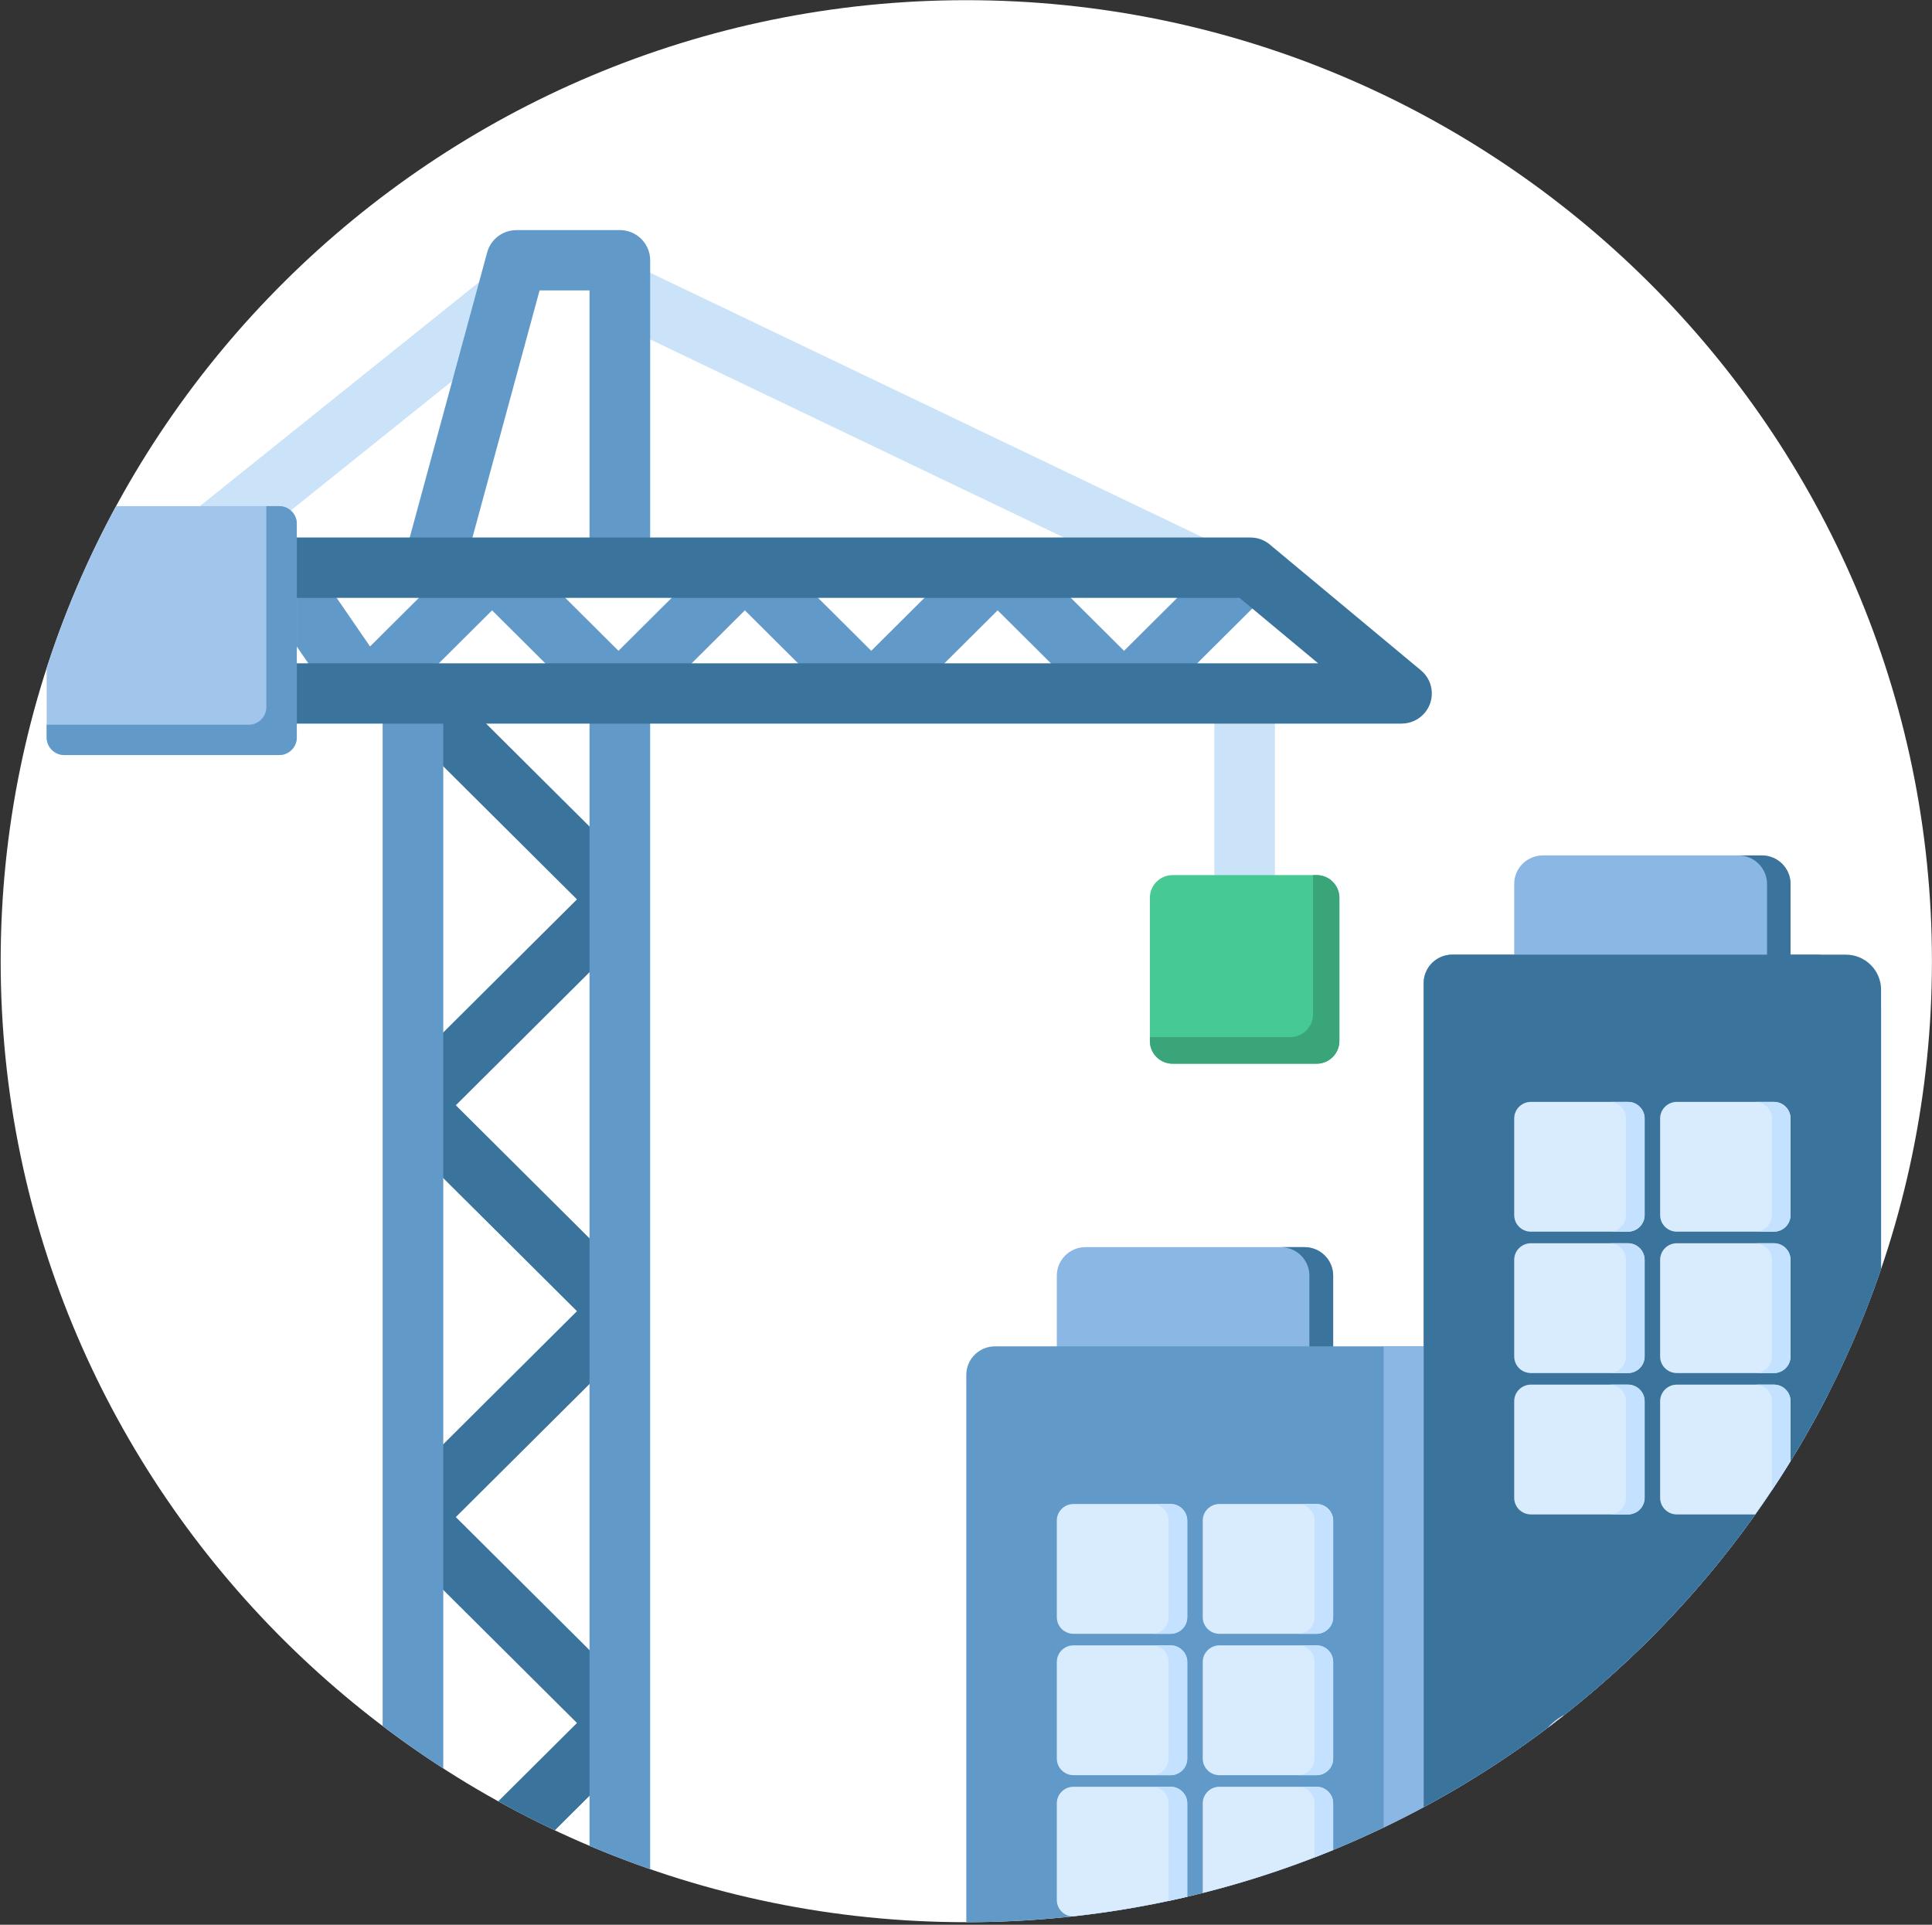 <svg width="267" height="266" viewBox="0 0 267 266" fill="none" xmlns="http://www.w3.org/2000/svg">
<rect x="0" y="0" width="267" height="266" fill="#333333" stroke="none"/>
<g clip-path="url(#clip0_1_317)">
<path d="M0.093 132.839C0.093 59.488 60.191 0.025 133.542 0.025V0.025C206.893 0.025 266.991 59.488 266.991 132.839V132.839C266.991 206.19 206.893 265.652 133.542 265.652V265.652C60.191 265.652 0.093 206.19 0.093 132.839V132.839Z" fill="white"/>
<path fill-rule="evenodd" clip-rule="evenodd" d="M150.002 172.357H180.292C182.464 172.357 184.242 174.126 184.242 176.289V190.245C184.242 191.11 183.531 191.817 182.662 191.817H146.841C146.407 191.817 146.051 191.464 146.051 191.031V176.289C146.051 174.126 147.829 172.357 150.002 172.357V172.357Z" fill="#8BB7E4"/>
<path fill-rule="evenodd" clip-rule="evenodd" d="M177.006 172.357H180.292C182.465 172.357 184.242 174.126 184.242 176.289V190.245C184.242 191.109 183.532 191.817 182.662 191.817H179.376C180.245 191.817 180.956 191.11 180.956 190.245V176.289C180.956 174.126 179.178 172.357 177.006 172.357Z" fill="#3A739B"/>
<path fill-rule="evenodd" clip-rule="evenodd" d="M133.542 190.002V282.725C133.542 284.891 135.317 286.657 137.493 286.657H256.011C258.187 286.657 259.962 284.891 259.962 282.725C259.962 233.773 259.962 188.27 259.962 139.317C259.962 137.152 253.523 131.936 251.347 131.936H200.703C198.527 131.936 196.752 133.702 196.752 135.867V186.07H137.493C135.317 186.07 133.542 187.837 133.542 190.002Z" fill="#619AC9"/>
<path fill-rule="evenodd" clip-rule="evenodd" d="M191.221 286.657H252.675V186.07H247.145V135.867C247.145 133.702 245.37 131.936 243.194 131.936H200.702C198.526 131.936 196.751 133.702 196.751 135.867V186.07H191.221V286.657Z" fill="#8BB7E4"/>
<path fill-rule="evenodd" clip-rule="evenodd" d="M184.242 262.581V249.223C184.242 247.962 183.209 246.933 181.941 246.933H168.519C167.252 246.933 166.218 247.962 166.218 249.223V262.581C166.218 263.843 167.252 264.871 168.519 264.871H181.941C183.208 264.871 184.242 263.843 184.242 262.581ZM164.075 223.505V210.147C164.075 208.886 163.042 207.857 161.774 207.857H148.352C147.085 207.857 146.051 208.886 146.051 210.147V223.505C146.051 224.766 147.085 225.795 148.352 225.795H161.774C163.042 225.795 164.075 224.766 164.075 223.505ZM184.242 223.505V210.147C184.242 208.886 183.209 207.857 181.941 207.857H168.519C167.252 207.857 166.218 208.886 166.218 210.147V223.505C166.218 224.766 167.252 225.795 168.519 225.795H181.941C183.208 225.795 184.242 224.766 184.242 223.505ZM164.075 243.043V229.684C164.075 228.423 163.042 227.394 161.774 227.394H148.352C147.085 227.394 146.051 228.423 146.051 229.684V243.043C146.051 244.304 147.085 245.333 148.352 245.333H161.774C163.042 245.333 164.075 244.304 164.075 243.043ZM184.242 243.043V229.684C184.242 228.423 183.209 227.394 181.941 227.394H168.519C167.252 227.394 166.218 228.423 166.218 229.684V243.043C166.218 244.304 167.252 245.333 168.519 245.333H181.941C183.208 245.333 184.242 244.304 184.242 243.043ZM164.075 262.581V249.223C164.075 247.962 163.042 246.933 161.774 246.933H148.352C147.085 246.933 146.051 247.962 146.051 249.223V262.581C146.051 263.843 147.085 264.871 148.352 264.871H161.774C163.042 264.871 164.075 263.843 164.075 262.581Z" fill="#D8ECFE"/>
<path fill-rule="evenodd" clip-rule="evenodd" d="M184.242 262.581V249.223C184.242 247.962 183.209 246.933 181.941 246.933H179.367C180.634 246.933 181.668 247.962 181.668 249.223V262.581C181.668 263.843 180.635 264.871 179.367 264.871H181.941C183.208 264.871 184.242 263.843 184.242 262.581ZM164.075 223.505V210.147C164.075 208.886 163.042 207.857 161.774 207.857H159.2C160.467 207.857 161.501 208.886 161.501 210.147V223.505C161.501 224.766 160.467 225.795 159.2 225.795H161.774C163.042 225.795 164.075 224.766 164.075 223.505ZM184.242 223.505V210.147C184.242 208.886 183.209 207.857 181.941 207.857H179.367C180.634 207.857 181.668 208.886 181.668 210.147V223.505C181.668 224.766 180.635 225.795 179.367 225.795H181.941C183.208 225.795 184.242 224.766 184.242 223.505ZM164.075 243.043V229.684C164.075 228.423 163.042 227.394 161.774 227.394H159.2C160.467 227.394 161.501 228.423 161.501 229.684V243.043C161.501 244.304 160.467 245.333 159.2 245.333H161.774C163.042 245.333 164.075 244.304 164.075 243.043ZM184.242 243.043V229.684C184.242 228.423 183.209 227.394 181.941 227.394H179.367C180.634 227.394 181.668 228.423 181.668 229.684V243.043C181.668 244.304 180.635 245.333 179.367 245.333H181.941C183.208 245.333 184.242 244.304 184.242 243.043ZM164.075 262.581V249.223C164.075 247.962 163.042 246.933 161.774 246.933H159.2C160.467 246.933 161.501 247.962 161.501 249.223V262.581C161.501 263.843 160.467 264.871 159.2 264.871H161.774C163.042 264.871 164.075 263.843 164.075 262.581Z" fill="#C4E2FF"/>
<path fill-rule="evenodd" clip-rule="evenodd" d="M213.212 118.223H243.501C245.674 118.223 247.452 119.992 247.452 122.155V137.245H209.261V122.155C209.261 119.992 211.039 118.223 213.212 118.223Z" fill="#8BB7E4"/>
<path fill-rule="evenodd" clip-rule="evenodd" d="M240.251 118.223H243.501C245.674 118.223 247.452 119.992 247.452 122.155V137.245H244.202V122.155C244.202 119.992 242.424 118.223 240.251 118.223Z" fill="#3A739B"/>
<path fill-rule="evenodd" clip-rule="evenodd" d="M200.702 131.936H255.106C257.777 131.936 259.961 134.11 259.961 136.768V283.054C259.961 285.036 258.333 286.657 256.342 286.657H196.752V135.868C196.752 133.705 198.529 131.936 200.702 131.936V131.936Z" fill="#3A739B"/>
<path fill-rule="evenodd" clip-rule="evenodd" d="M247.452 207.007V193.649C247.452 192.388 246.419 191.359 245.151 191.359H231.729C230.462 191.359 229.428 192.387 229.428 193.649V207.007C229.428 208.268 230.462 209.297 231.729 209.297H245.151C246.418 209.297 247.452 208.269 247.452 207.007ZM227.285 167.93V154.572C227.285 153.311 226.252 152.282 224.984 152.282H211.562C210.295 152.282 209.261 153.31 209.261 154.572V167.93C209.261 169.192 210.295 170.22 211.562 170.22H224.984C226.252 170.22 227.285 169.191 227.285 167.93ZM247.452 167.93V154.572C247.452 153.311 246.419 152.282 245.151 152.282H231.729C230.462 152.282 229.428 153.31 229.428 154.572V167.93C229.428 169.192 230.462 170.22 231.729 170.22H245.151C246.418 170.22 247.452 169.191 247.452 167.93ZM227.285 187.469V174.11C227.285 172.849 226.252 171.82 224.984 171.82H211.562C210.295 171.82 209.261 172.849 209.261 174.11V187.469C209.261 188.73 210.295 189.759 211.562 189.759H224.984C226.252 189.759 227.285 188.73 227.285 187.469ZM247.452 187.469V174.11C247.452 172.849 246.419 171.82 245.151 171.82H231.729C230.462 171.82 229.428 172.849 229.428 174.11V187.469C229.428 188.73 230.462 189.759 231.729 189.759H245.151C246.418 189.759 247.452 188.73 247.452 187.469ZM227.285 207.007V193.649C227.285 192.388 226.252 191.359 224.984 191.359H211.562C210.295 191.359 209.261 192.387 209.261 193.649V207.007C209.261 208.268 210.295 209.297 211.562 209.297H224.984C226.252 209.297 227.285 208.269 227.285 207.007Z" fill="#D8ECFE"/>
<path fill-rule="evenodd" clip-rule="evenodd" d="M247.452 207.007V193.649C247.452 192.388 246.418 191.359 245.151 191.359H242.576C243.844 191.359 244.877 192.388 244.877 193.649V207.007C244.877 208.269 243.844 209.297 242.576 209.297H245.151C246.418 209.297 247.452 208.269 247.452 207.007ZM227.285 167.93V154.572C227.285 153.311 226.251 152.282 224.984 152.282H222.409C223.676 152.282 224.71 153.31 224.71 154.572V167.93C224.71 169.192 223.676 170.22 222.409 170.22H224.984C226.251 170.22 227.285 169.191 227.285 167.93ZM247.452 167.93V154.572C247.452 153.311 246.418 152.282 245.151 152.282H242.576C243.844 152.282 244.877 153.31 244.877 154.572V167.93C244.877 169.192 243.844 170.22 242.576 170.22H245.151C246.418 170.22 247.452 169.191 247.452 167.93ZM227.285 187.469V174.111C227.285 172.849 226.251 171.821 224.984 171.821H222.409C223.676 171.821 224.71 172.849 224.71 174.111V187.469C224.71 188.73 223.676 189.759 222.409 189.759H224.984C226.251 189.759 227.285 188.73 227.285 187.469ZM247.452 187.469V174.111C247.452 172.849 246.418 171.821 245.151 171.821H242.576C243.844 171.821 244.877 172.849 244.877 174.111V187.469C244.877 188.73 243.844 189.759 242.576 189.759H245.151C246.418 189.759 247.452 188.73 247.452 187.469ZM227.285 207.007V193.649C227.285 192.388 226.251 191.359 224.984 191.359H222.409C223.676 191.359 224.71 192.388 224.71 193.649V207.007C224.71 208.269 223.676 209.297 222.409 209.297H224.984C226.251 209.297 227.285 208.269 227.285 207.007Z" fill="#C4E2FF"/>
<path fill-rule="evenodd" clip-rule="evenodd" d="M236.446 236.021H220.267C215.784 236.021 212.128 239.301 212.128 243.321V286.657H244.585V243.321C244.585 239.301 240.929 236.021 236.446 236.021Z" fill="#CBE3F8"/>
<path fill-rule="evenodd" clip-rule="evenodd" d="M224.217 236.021H220.266C215.784 236.021 212.128 239.301 212.128 243.321V286.657H216.079V243.321C216.079 239.301 219.735 236.021 224.217 236.021Z" fill="#D1D1D6"/>
<path fill-rule="evenodd" clip-rule="evenodd" d="M15.747 79.469L67.279 38.129L72.517 44.612L20.985 85.952L15.747 79.469ZM87.462 36.547L167.157 74.709L163.556 82.202L83.861 44.04L87.462 36.547ZM176.196 95.84V129.568H167.816V95.84H176.196Z" fill="#CBE3F8"/>
<path fill-rule="evenodd" clip-rule="evenodd" d="M181.958 120.942H162.055C160.326 120.942 158.912 122.35 158.912 124.07V143.879C158.912 145.599 160.326 147.007 162.055 147.007H181.958C183.687 147.007 185.101 145.599 185.101 143.879V124.07C185.101 122.35 183.687 120.942 181.958 120.942Z" fill="#47C994"/>
<path fill-rule="evenodd" clip-rule="evenodd" d="M181.958 120.942H181.457V140.204C181.457 141.924 180.042 143.332 178.314 143.332H158.912V143.879C158.912 145.599 160.326 147.007 162.055 147.007H181.958C183.687 147.007 185.101 145.599 185.101 143.879V124.07C185.101 122.35 183.687 120.942 181.958 120.942V120.942Z" fill="#39A579"/>
<path fill-rule="evenodd" clip-rule="evenodd" d="M60.032 92.891L88.624 121.347L85.661 124.296L88.624 127.244L62.994 152.751L88.624 178.259L85.661 181.207L88.624 184.156L62.994 209.663L88.624 235.171L85.661 238.119L88.624 241.067L60.032 269.523L54.106 263.627L79.736 238.119L54.106 212.612L57.069 209.663L54.106 206.715L79.736 181.207L54.106 155.7L57.069 152.751L54.106 149.803L79.736 124.296L54.106 98.788L60.032 92.891Z" fill="#3A739B"/>
<path fill-rule="evenodd" clip-rule="evenodd" d="M55.782 77.38L67.322 34.894C67.822 33.031 69.515 31.802 71.365 31.803V31.799H85.661C87.975 31.799 89.852 33.666 89.852 35.969V78.456H81.471V40.139H74.568L63.868 79.53L55.782 77.38ZM89.851 95.84V277.565C89.851 279.868 87.975 281.735 85.661 281.735H57.069C54.755 281.735 52.878 279.868 52.878 277.565V95.84H61.259V273.395H81.471V95.84H89.851Z" fill="#619AC9"/>
<path fill-rule="evenodd" clip-rule="evenodd" d="M47.083 98.186L35.144 80.801L42.051 76.11L51.139 89.343L65.042 75.507L68.004 78.456L70.967 75.507L85.472 89.942L99.976 75.507L102.939 78.456L105.902 75.507L120.406 89.942L134.911 75.507L137.874 78.456L140.836 75.507L155.341 89.942L169.846 75.507L175.771 81.404L158.304 98.788L155.341 95.84L152.378 98.788L137.874 84.352L123.369 98.788L120.406 95.84L117.444 98.788L102.939 84.352L88.434 98.788L85.472 95.84L82.509 98.788L68.004 84.352L53.499 98.788L50.537 95.84L47.083 98.186Z" fill="#619AC9"/>
<path fill-rule="evenodd" clip-rule="evenodd" d="M175.677 75.415L196.378 92.647C198.15 94.122 198.384 96.748 196.902 98.511C196.075 99.495 194.888 100.002 193.694 100.003V100.01H25.961C23.647 100.01 21.771 98.143 21.771 95.84V78.455C21.771 76.152 23.647 74.285 25.961 74.285H172.809C173.918 74.285 174.927 74.715 175.677 75.415V75.415ZM182.164 91.669L171.299 82.626H30.151V91.669H182.164Z" fill="#3A739B"/>
<path fill-rule="evenodd" clip-rule="evenodd" d="M38.581 69.946H8.884C7.544 69.946 6.448 71.037 6.448 72.37V101.926C6.448 103.259 7.544 104.35 8.884 104.35H38.581C39.921 104.35 41.017 103.259 41.017 101.926V72.37C41.017 71.036 39.921 69.946 38.581 69.946V69.946Z" fill="#A1C5EB"/>
<path fill-rule="evenodd" clip-rule="evenodd" d="M38.581 69.946H36.807V97.736C36.807 99.069 35.711 100.16 34.371 100.16H6.448V101.926C6.448 103.259 7.544 104.35 8.884 104.35H38.581C39.921 104.35 41.017 103.259 41.017 101.926V72.37C41.017 71.036 39.921 69.946 38.581 69.946V69.946Z" fill="#619AC9"/>
</g>
<defs>
<clipPath id="clip0_1_317">
<path d="M0.093 132.839C0.093 59.488 60.191 0.025 133.542 0.025V0.025C206.893 0.025 266.991 59.488 266.991 132.839V132.839C266.991 206.19 206.893 265.652 133.542 265.652V265.652C60.191 265.652 0.093 206.19 0.093 132.839V132.839Z" fill="white"/>
</clipPath>
</defs>
</svg>
